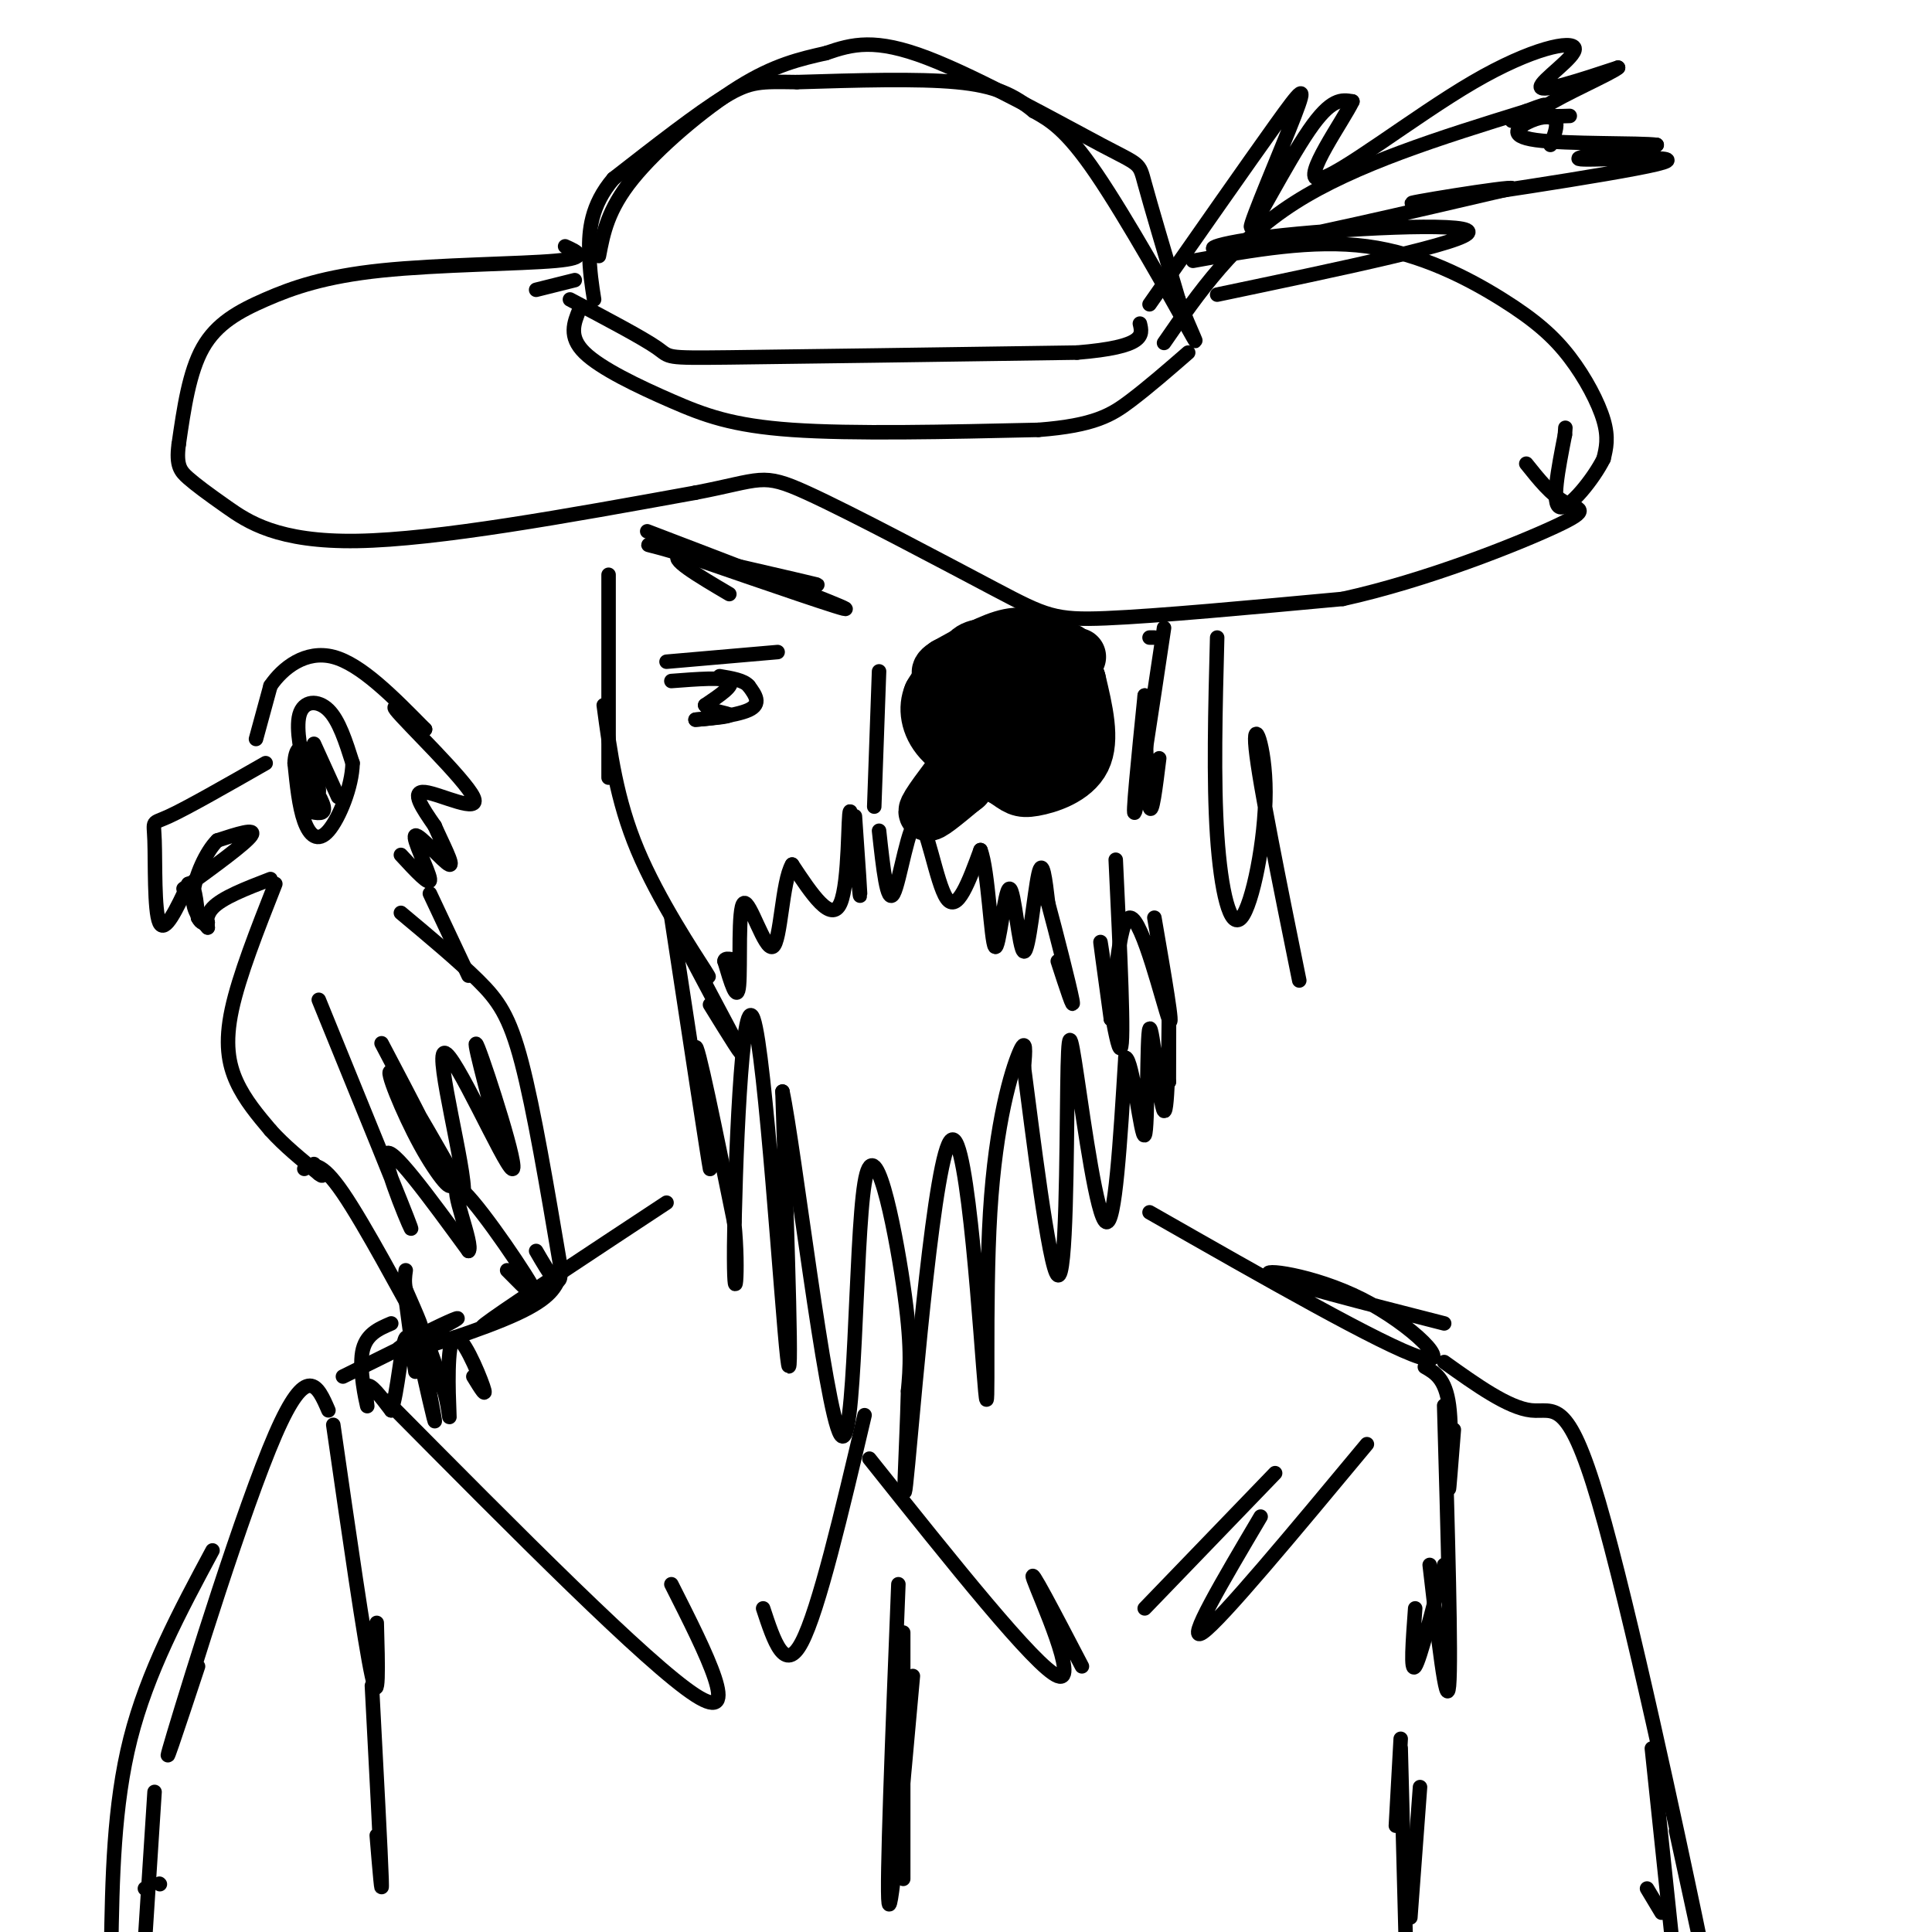 <svg viewBox='0 0 400 400' version='1.1' xmlns='http://www.w3.org/2000/svg' xmlns:xlink='http://www.w3.org/1999/xlink'><g fill='none' stroke='rgb(0,0,0)' stroke-width='3' stroke-linecap='round' stroke-linejoin='round'><path d='M126,119c0.000,0.000 0.000,42.000 0,42'/><path d='M125,146c1.311,9.778 2.622,19.556 7,30c4.378,10.444 11.822,21.556 14,25c2.178,3.444 -0.911,-0.778 -4,-5'/><path d='M142,196c2.089,4.289 9.311,17.511 11,21c1.689,3.489 -2.156,-2.756 -6,-9'/><path d='M139,190c3.889,25.533 7.778,51.067 8,52c0.222,0.933 -3.222,-22.733 -3,-25c0.222,-2.267 4.111,16.867 8,36'/><path d='M152,253c1.110,10.842 -0.115,19.947 0,5c0.115,-14.947 1.569,-53.947 4,-47c2.431,6.947 5.837,59.842 7,70c1.163,10.158 0.081,-22.421 -1,-55'/><path d='M162,226c2.384,10.987 8.845,65.955 12,71c3.155,5.045 3.003,-39.834 5,-52c1.997,-12.166 6.142,8.381 8,21c1.858,12.619 1.429,17.309 1,22'/><path d='M188,288c-0.275,11.835 -1.464,30.423 0,15c1.464,-15.423 5.580,-64.856 9,-67c3.420,-2.144 6.143,43.003 7,52c0.857,8.997 -0.154,-18.155 1,-37c1.154,-18.845 4.473,-29.384 6,-33c1.527,-3.616 1.264,-0.308 1,3'/><path d='M212,221c1.629,12.380 5.202,41.831 7,43c1.798,1.169 1.822,-25.944 2,-39c0.178,-13.056 0.509,-12.053 2,-2c1.491,10.053 4.140,29.158 6,30c1.860,0.842 2.930,-16.579 4,-34'/><path d='M233,219c1.509,0.068 3.280,17.236 4,16c0.720,-1.236 0.389,-20.878 1,-22c0.611,-1.122 2.165,16.275 3,17c0.835,0.725 0.953,-15.221 1,-19c0.047,-3.779 0.024,4.611 0,13'/><path d='M242,224c-0.667,1.167 -2.333,-2.417 -4,-6'/><path d='M177,169c0.649,9.298 1.298,18.595 1,16c-0.298,-2.595 -1.542,-17.083 -2,-17c-0.458,0.083 -0.131,14.738 -2,19c-1.869,4.262 -5.935,-1.869 -10,-8'/><path d='M164,179c-2.096,3.445 -2.335,16.057 -4,17c-1.665,0.943 -4.756,-9.785 -6,-9c-1.244,0.785 -0.641,13.081 -1,17c-0.359,3.919 -1.679,-0.541 -3,-5'/><path d='M150,199c0.000,-0.833 1.500,-0.417 3,0'/><path d='M182,172c0.839,7.726 1.679,15.452 3,13c1.321,-2.452 3.125,-15.083 5,-15c1.875,0.083 3.821,12.881 6,16c2.179,3.119 4.589,-3.440 7,-10'/><path d='M203,176c1.618,3.996 2.163,18.985 3,20c0.837,1.015 1.967,-11.944 3,-12c1.033,-0.056 1.971,12.793 3,13c1.029,0.207 2.151,-12.226 3,-16c0.849,-3.774 1.424,1.113 2,6'/><path d='M217,187c1.556,5.733 4.444,17.067 5,20c0.556,2.933 -1.222,-2.533 -3,-8'/><path d='M182,139c0.000,0.000 -1.000,28.000 -1,28'/><path d='M138,137c0.000,0.000 23.000,-2.000 23,-2'/><path d='M139,141c5.417,-0.417 10.833,-0.833 12,0c1.167,0.833 -1.917,2.917 -5,5'/><path d='M146,146c0.644,1.178 4.756,1.622 5,2c0.244,0.378 -3.378,0.689 -7,1'/><path d='M144,149c1.356,-0.067 8.244,-0.733 11,-2c2.756,-1.267 1.378,-3.133 0,-5'/><path d='M155,142c-1.000,-1.167 -3.500,-1.583 -6,-2'/><path d='M134,110c19.833,7.583 39.667,15.167 41,16c1.333,0.833 -15.833,-5.083 -33,-11'/><path d='M142,115c-7.905,-2.417 -11.167,-2.958 -3,-1c8.167,1.958 27.762,6.417 30,7c2.238,0.583 -12.881,-2.708 -28,-6'/><path d='M141,115c-3.000,0.333 3.500,4.167 10,8'/><path d='M124,53c0.911,-4.800 1.822,-9.600 7,-16c5.178,-6.400 14.622,-14.400 22,-19c7.378,-4.600 12.689,-5.800 18,-7'/><path d='M171,11c5.480,-1.896 10.180,-3.137 21,1c10.820,4.137 27.759,13.652 36,18c8.241,4.348 7.783,3.528 9,8c1.217,4.472 4.108,14.236 7,24'/><path d='M244,62c2.512,6.821 5.292,11.875 2,6c-3.292,-5.875 -12.655,-22.679 -19,-32c-6.345,-9.321 -9.673,-11.161 -13,-13'/><path d='M214,23c-4.111,-3.356 -7.889,-5.244 -16,-6c-8.111,-0.756 -20.556,-0.378 -33,0'/><path d='M165,17c-7.444,-0.089 -9.556,-0.311 -15,3c-5.444,3.311 -14.222,10.156 -23,17'/><path d='M127,37c-4.733,5.533 -5.067,10.867 -5,15c0.067,4.133 0.533,7.067 1,10'/><path d='M118,62c7.533,3.978 15.067,7.956 18,10c2.933,2.044 1.267,2.156 15,2c13.733,-0.156 42.867,-0.578 72,-1'/><path d='M223,73c14.167,-1.167 13.583,-3.583 13,-6'/><path d='M120,64c-1.173,2.851 -2.345,5.702 1,9c3.345,3.298 11.208,7.042 18,10c6.792,2.958 12.512,5.131 25,6c12.488,0.869 31.744,0.435 51,0'/><path d='M215,89c11.622,-0.889 15.178,-3.111 19,-6c3.822,-2.889 7.911,-6.444 12,-10'/><path d='M119,58c0.000,0.000 -8.000,2.000 -8,2'/><path d='M117,51c2.600,1.175 5.199,2.351 -2,3c-7.199,0.649 -24.198,0.772 -36,2c-11.802,1.228 -18.408,3.561 -24,6c-5.592,2.439 -10.169,4.982 -13,10c-2.831,5.018 -3.915,12.509 -5,20'/><path d='M37,92c-0.598,4.459 0.407,5.608 2,7c1.593,1.392 3.775,3.029 8,6c4.225,2.971 10.493,7.278 27,7c16.507,-0.278 43.254,-5.139 70,-10'/><path d='M144,102c13.885,-2.651 13.598,-4.278 23,0c9.402,4.278 28.493,14.459 39,20c10.507,5.541 12.431,6.440 23,6c10.569,-0.440 29.785,-2.220 49,-4'/><path d='M278,124c17.321,-3.810 36.125,-11.333 44,-15c7.875,-3.667 4.821,-3.476 2,-5c-2.821,-1.524 -5.411,-4.762 -8,-8'/><path d='M247,54c12.413,-2.241 24.826,-4.482 36,-3c11.174,1.482 21.108,6.686 28,11c6.892,4.314 10.740,7.738 14,12c3.260,4.262 5.931,9.360 7,13c1.069,3.640 0.534,5.820 0,8'/><path d='M332,95c-2.044,4.133 -7.156,10.467 -9,10c-1.844,-0.467 -0.422,-7.733 1,-15'/><path d='M324,90c0.167,-2.500 0.083,-1.250 0,0'/><path d='M241,71c7.250,-10.500 14.500,-21.000 27,-29c12.500,-8.000 30.250,-13.500 48,-19'/><path d='M316,23c7.500,-2.833 2.250,-0.417 -3,2'/><path d='M238,63c10.182,-14.565 20.364,-29.129 26,-37c5.636,-7.871 6.727,-9.048 4,-2c-2.727,7.048 -9.273,22.321 -9,23c0.273,0.679 7.364,-13.234 12,-20c4.636,-6.766 6.818,-6.383 9,-6'/><path d='M280,21c-1.750,3.758 -10.626,16.153 -7,16c3.626,-0.153 19.756,-12.856 32,-20c12.244,-7.144 20.604,-8.731 21,-7c0.396,1.731 -7.173,6.780 -7,8c0.173,1.220 8.086,-1.390 16,-4'/><path d='M335,14c-1.067,1.067 -11.733,5.733 -15,8c-3.267,2.267 0.867,2.133 5,2'/><path d='M252,61c26.137,-5.476 52.274,-10.952 52,-13c-0.274,-2.048 -26.958,-0.667 -41,1c-14.042,1.667 -15.440,3.619 -5,2c10.440,-1.619 32.720,-6.810 55,-12'/><path d='M313,39c0.662,-0.699 -25.183,3.555 -20,3c5.183,-0.555 41.396,-5.919 50,-8c8.604,-2.081 -10.399,-0.880 -15,-1c-4.601,-0.120 5.199,-1.560 15,-3'/><path d='M343,30c-3.198,-0.464 -18.692,-0.124 -25,-1c-6.308,-0.876 -3.429,-2.967 -1,-4c2.429,-1.033 4.408,-1.010 5,0c0.592,1.010 -0.204,3.005 -1,5'/><path d='M138,249c-15.417,10.167 -30.833,20.333 -36,24c-5.167,3.667 -0.083,0.833 5,-2'/><path d='M116,264c-0.933,2.349 -1.866,4.699 -9,8c-7.134,3.301 -20.469,7.555 -24,8c-3.531,0.445 2.742,-2.919 7,-5c4.258,-2.081 6.502,-2.880 3,-1c-3.502,1.880 -12.751,6.440 -22,11'/><path d='M238,251c24.244,13.827 48.488,27.655 56,30c7.512,2.345 -1.708,-6.792 -12,-12c-10.292,-5.208 -21.655,-6.488 -19,-5c2.655,1.488 19.327,5.744 36,10'/><path d='M179,293c-4.750,20.167 -9.500,40.333 -13,47c-3.500,6.667 -5.750,-0.167 -8,-7'/><path d='M80,290c27.083,27.333 54.167,54.667 64,61c9.833,6.333 2.417,-8.333 -5,-23'/><path d='M180,302c17.244,21.622 34.489,43.244 39,45c4.511,1.756 -3.711,-16.356 -5,-20c-1.289,-3.644 4.356,7.178 10,18'/><path d='M283,299c-15.167,18.250 -30.333,36.500 -34,39c-3.667,2.500 4.167,-10.750 12,-24'/><path d='M264,305c0.000,0.000 -27.000,28.000 -27,28'/><path d='M186,328c-1.250,31.417 -2.500,62.833 -2,66c0.500,3.167 2.750,-21.917 5,-47'/><path d='M187,338c0.000,0.000 0.000,51.000 0,51'/><path d='M295,283c2.133,1.222 4.267,2.444 5,8c0.733,5.556 0.067,15.444 0,17c-0.067,1.556 0.467,-5.222 1,-12'/><path d='M299,291c0.750,26.250 1.500,52.500 1,58c-0.500,5.500 -2.250,-9.750 -4,-25'/><path d='M293,333c-0.500,6.750 -1.000,13.500 0,12c1.000,-1.500 3.500,-11.250 6,-21'/><path d='M299,282c6.643,4.744 13.286,9.488 18,10c4.714,0.512 7.500,-3.208 14,19c6.500,22.208 16.714,70.345 20,86c3.286,15.655 -0.357,-1.173 -4,-18'/><path d='M342,362c0.000,0.000 4.000,38.000 4,38'/><path d='M344,396c0.000,0.000 -3.000,-5.000 -3,-5'/><path d='M290,362c0.000,0.000 1.000,38.000 1,38'/><path d='M292,397c0.000,0.000 2.000,-27.000 2,-27'/><path d='M290,360c0.000,0.000 -1.000,18.000 -1,18'/><path d='M69,295c3.250,22.583 6.500,45.167 8,52c1.500,6.833 1.250,-2.083 1,-11'/><path d='M77,349c0.917,17.417 1.833,34.833 2,40c0.167,5.167 -0.417,-1.917 -1,-9'/><path d='M68,292c-2.200,-5.089 -4.400,-10.178 -11,5c-6.600,15.178 -17.600,50.622 -21,62c-3.400,11.378 0.800,-1.311 5,-14'/><path d='M44,321c-6.750,12.583 -13.500,25.167 -17,39c-3.500,13.833 -3.750,28.917 -4,44'/><path d='M33,390c0.000,0.000 0.100,0.100 0.1,0.1'/><path d='M32,371c0.000,0.000 -2.000,31.000 -2,31'/><path d='M30,391c0.000,0.000 0.100,0.100 0.1,0.1'/><path d='M55,158c-8.119,4.637 -16.238,9.274 -20,11c-3.762,1.726 -3.167,0.542 -3,5c0.167,4.458 -0.095,14.560 1,17c1.095,2.440 3.548,-2.780 6,-8'/><path d='M39,183c1.333,-0.167 1.667,3.417 2,7'/><path d='M41,190c0.667,1.333 1.333,1.167 2,1'/><path d='M43,191c0.000,-0.167 -1.000,-1.083 -2,-2'/><path d='M38,184c6.417,-4.667 12.833,-9.333 14,-11c1.167,-1.667 -2.917,-0.333 -7,1'/><path d='M45,174c-2.333,2.289 -4.667,7.511 -5,11c-0.333,3.489 1.333,5.244 3,7'/><path d='M43,192c0.156,0.467 -0.956,-1.867 1,-4c1.956,-2.133 6.978,-4.067 12,-6'/><path d='M53,153c0.000,0.000 3.000,-11.000 3,-11'/><path d='M56,142c2.511,-3.711 7.289,-7.489 13,-6c5.711,1.489 12.356,8.244 19,15'/><path d='M88,151c0.445,0.285 -7.943,-6.501 -6,-4c1.943,2.501 14.215,14.289 16,18c1.785,3.711 -6.919,-0.654 -10,-1c-3.081,-0.346 -0.541,3.327 2,7'/><path d='M90,171c1.480,3.418 4.180,8.463 3,8c-1.180,-0.463 -6.241,-6.432 -7,-6c-0.759,0.432 2.783,7.266 3,9c0.217,1.734 -2.892,-1.633 -6,-5'/><path d='M57,183c-3.756,9.533 -7.511,19.067 -9,26c-1.489,6.933 -0.711,11.267 1,15c1.711,3.733 4.356,6.867 7,10'/><path d='M56,234c2.833,3.167 6.417,6.083 10,9'/><path d='M66,243c1.500,1.167 0.250,-0.417 -1,-2'/><path d='M66,207c8.956,21.956 17.911,43.911 19,47c1.089,3.089 -5.689,-12.689 -5,-15c0.689,-2.311 8.844,8.844 17,20'/><path d='M97,259c1.226,-1.071 -4.208,-13.750 -2,-13c2.208,0.750 12.060,14.929 15,20c2.940,5.071 -1.030,1.036 -5,-3'/><path d='M83,189c5.933,4.956 11.867,9.911 16,14c4.133,4.089 6.467,7.311 9,17c2.533,9.689 5.267,25.844 8,42'/><path d='M116,262c0.500,6.500 -2.250,1.750 -5,-3'/><path d='M63,242c1.667,-0.911 3.333,-1.822 8,5c4.667,6.822 12.333,21.378 15,26c2.667,4.622 0.333,-0.689 -2,-6'/><path d='M84,267c-0.333,-1.667 -0.167,-2.833 0,-4'/><path d='M63,160c0.000,0.000 0.000,-5.000 0,-5'/><path d='M63,155c0.140,0.461 0.491,4.113 0,3c-0.491,-1.113 -1.825,-6.992 -1,-10c0.825,-3.008 3.807,-3.145 6,-1c2.193,2.145 3.596,6.573 5,11'/><path d='M73,158c-0.083,4.845 -2.792,11.458 -5,14c-2.208,2.542 -3.917,1.012 -5,-2c-1.083,-3.012 -1.542,-7.506 -2,-12'/><path d='M61,158c0.083,-2.857 1.292,-4.000 2,-2c0.708,2.000 0.917,7.143 1,8c0.083,0.857 0.042,-2.571 0,-6'/><path d='M64,158c0.615,0.280 2.154,3.981 2,6c-0.154,2.019 -2.000,2.356 -3,1c-1.000,-1.356 -1.154,-4.403 0,-4c1.154,0.403 3.615,4.258 4,6c0.385,1.742 -1.308,1.371 -3,1'/><path d='M79,216c6.327,12.030 12.655,24.060 14,28c1.345,3.940 -2.292,-0.208 -6,-7c-3.708,-6.792 -7.488,-16.226 -6,-15c1.488,1.226 8.244,13.113 15,25'/><path d='M96,247c0.439,-4.620 -5.965,-28.671 -4,-29c1.965,-0.329 12.298,23.065 14,24c1.702,0.935 -5.228,-20.590 -7,-25c-1.772,-4.410 1.614,8.295 5,21'/><path d='M89,185c0.000,0.000 8.000,17.000 8,17'/><path d='M86,277c2.133,9.444 4.267,18.889 4,17c-0.267,-1.889 -2.933,-15.111 -3,-18c-0.067,-2.889 2.467,4.556 5,12'/><path d='M92,288c1.041,3.837 1.145,7.431 1,4c-0.145,-3.431 -0.539,-13.885 1,-15c1.539,-1.115 5.011,7.110 6,10c0.989,2.890 -0.506,0.445 -2,-2'/><path d='M81,274c-2.679,1.143 -5.357,2.286 -6,6c-0.643,3.714 0.750,10.000 1,11c0.250,1.000 -0.643,-3.286 0,-4c0.643,-0.714 2.821,2.143 5,5'/><path d='M81,292c1.310,-3.214 2.083,-13.750 3,-15c0.917,-1.250 1.976,6.786 2,7c0.024,0.214 -0.988,-7.393 -2,-15'/><path d='M65,154c0.000,0.000 5.000,11.000 5,11'/></g>
<g fill='none' stroke='rgb(0,0,0)' stroke-width='12' stroke-linecap='round' stroke-linejoin='round'><path d='M199,140c-0.333,4.511 -0.667,9.022 3,12c3.667,2.978 11.333,4.422 15,4c3.667,-0.422 3.333,-2.711 3,-5'/><path d='M220,151c0.733,-3.267 1.067,-8.933 0,-12c-1.067,-3.067 -3.533,-3.533 -6,-4'/><path d='M214,135c-2.881,-0.952 -7.083,-1.333 -10,-1c-2.917,0.333 -4.548,1.381 -4,5c0.548,3.619 3.274,9.810 6,16'/><path d='M206,155c2.796,3.190 6.785,3.164 9,2c2.215,-1.164 2.656,-3.467 3,-7c0.344,-3.533 0.593,-8.297 -2,-10c-2.593,-1.703 -8.026,-0.344 -10,2c-1.974,2.344 -0.487,5.672 1,9'/><path d='M207,151c1.702,-0.976 5.458,-7.917 4,-11c-1.458,-3.083 -8.131,-2.310 -12,-1c-3.869,1.310 -4.935,3.155 -6,5'/><path d='M193,144c-1.067,2.422 -0.733,5.978 2,9c2.733,3.022 7.867,5.511 13,8'/><path d='M208,161c2.762,1.857 3.167,2.500 6,2c2.833,-0.500 8.095,-2.143 10,-6c1.905,-3.857 0.452,-9.929 -1,-16'/><path d='M223,141c-1.190,-3.869 -3.667,-5.542 -6,-7c-2.333,-1.458 -4.524,-2.702 -8,-2c-3.476,0.702 -8.238,3.351 -13,6'/><path d='M196,138c-2.167,1.333 -1.083,1.667 0,2'/><path d='M219,138c0.000,0.000 2.000,-3.000 2,-3'/><path d='M199,158c-3.500,4.583 -7.000,9.167 -7,10c0.000,0.833 3.500,-2.083 7,-5'/><path d='M199,163c1.167,-0.833 0.583,-0.417 0,0'/><path d='M221,137c0.000,0.000 2.000,-1.000 2,-1'/></g>
<g fill='none' stroke='rgb(0,0,0)' stroke-width='3' stroke-linecap='round' stroke-linejoin='round'><path d='M231,178c0.911,19.133 1.822,38.267 1,39c-0.822,0.733 -3.378,-16.933 -4,-21c-0.622,-4.067 0.689,5.467 2,15'/><path d='M230,211c0.702,-3.929 1.458,-21.250 4,-21c2.542,0.250 6.869,18.071 8,21c1.131,2.929 -0.935,-9.036 -3,-21'/><path d='M238,132c0.000,0.000 1.000,0.000 1,0'/><path d='M241,130c-2.667,17.833 -5.333,35.667 -6,38c-0.667,2.333 0.667,-10.833 2,-24'/><path d='M237,144c0.250,10.417 0.500,20.833 1,23c0.500,2.167 1.250,-3.917 2,-10'/><path d='M252,132c-0.384,14.764 -0.769,29.528 0,41c0.769,11.472 2.691,19.652 5,17c2.309,-2.652 5.006,-16.137 5,-26c-0.006,-9.863 -2.716,-16.104 -2,-9c0.716,7.104 4.858,27.552 9,48'/></g>
</svg>